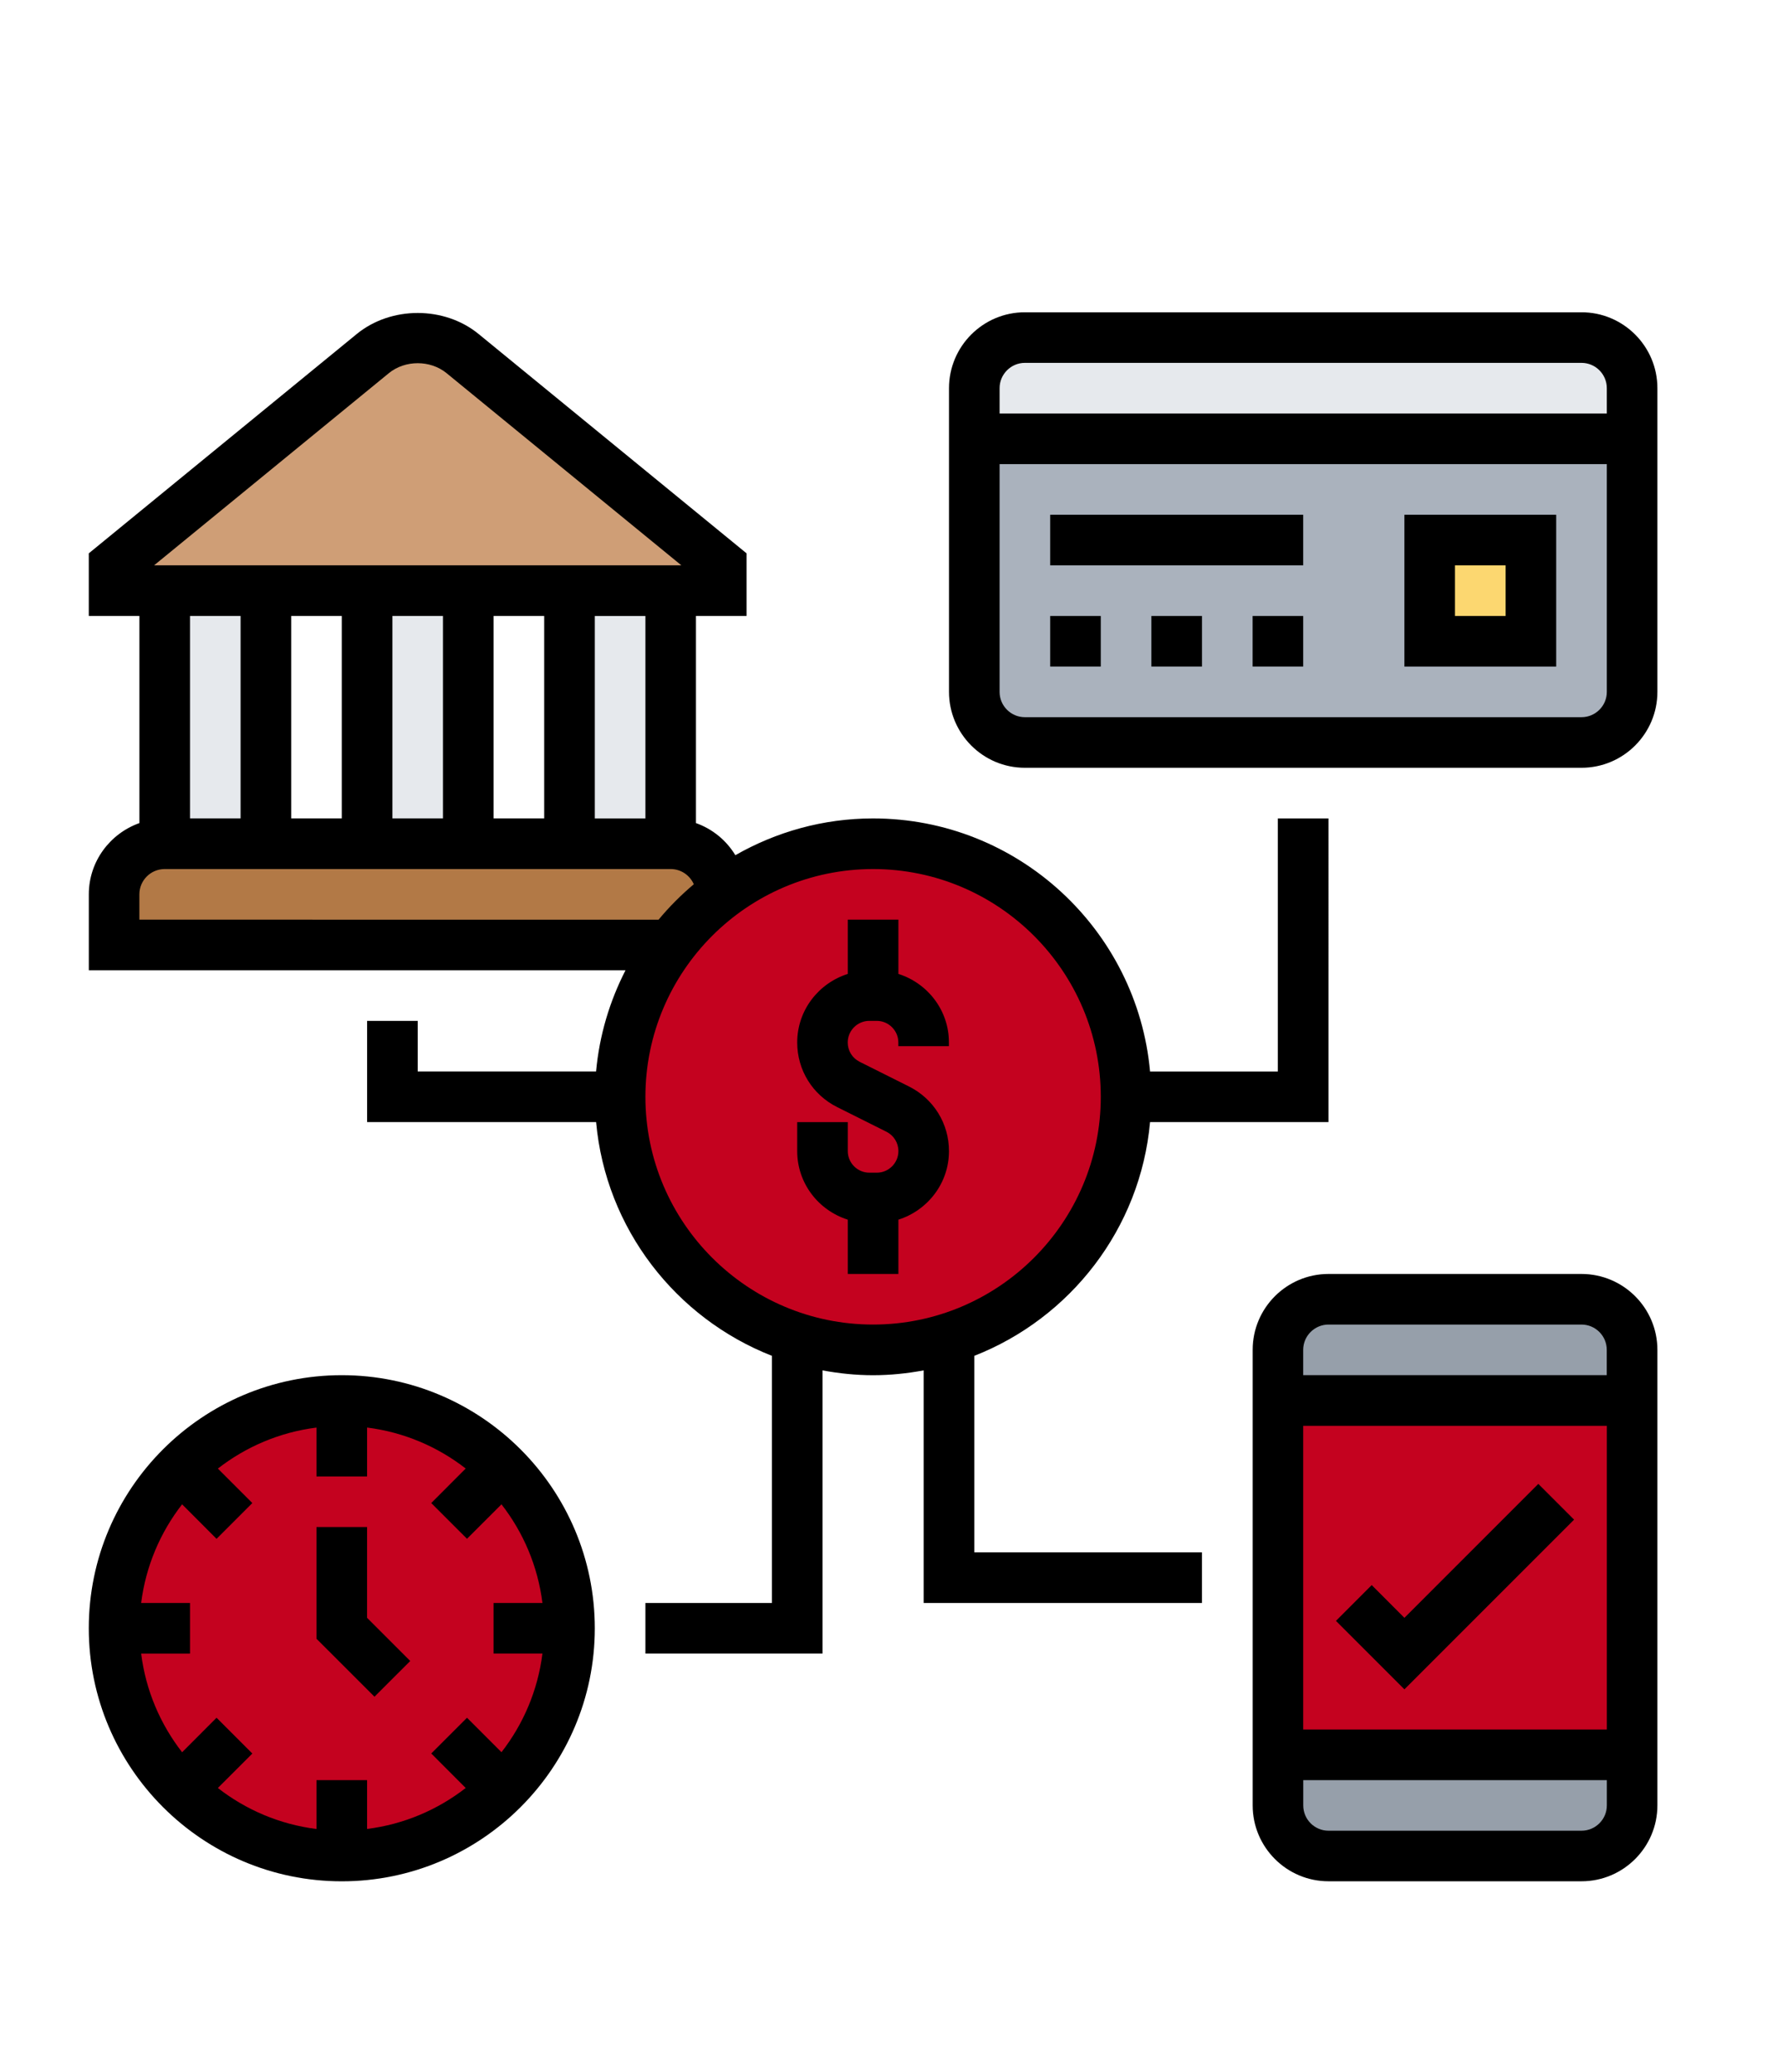 <?xml version="1.0" encoding="utf-8"?>
<!-- Generator: Adobe Illustrator 16.0.0, SVG Export Plug-In . SVG Version: 6.00 Build 0)  -->
<!DOCTYPE svg PUBLIC "-//W3C//DTD SVG 1.1//EN" "http://www.w3.org/Graphics/SVG/1.1/DTD/svg11.dtd">
<svg version="1.1" id="Layer_1" xmlns="http://www.w3.org/2000/svg" xmlns:xlink="http://www.w3.org/1999/xlink" x="0px" y="0px"
	 width="60.21px" height="70px" viewBox="0 0 60.21 70" enable-background="new 0 0 60.21 70" xml:space="preserve">
<g>
	<g>
		<g>
			<path fill="#E6E9ED" d="M5.564,19.951h3.419V28.5H5.564V19.951z"/>
		</g>
		<g>
			<path fill="#E6E9ED" d="M12.403,19.951h3.419V28.5h-3.419V19.951z"/>
		</g>
		<g>
			<path fill="#E6E9ED" d="M19.242,19.951h3.419V28.5h-3.419V19.951z"/>
		</g>
		<g>
			<path fill="#CF9E76" d="M24.371,19.096v0.855h-1.71h-3.419h-3.419h-3.419H8.985H5.566H3.857v-0.855l8.745-7.155
				c0.428-0.351,0.958-0.539,1.513-0.539c0.555,0,1.086,0.188,1.513,0.539L24.371,19.096z"/>
		</g>
		<g>
			<path fill="#B27946" d="M22.661,28.5c0.94,0,1.71,0.77,1.71,1.709c-0.65,0.487-1.223,1.06-1.71,1.71H3.855v-1.71
				c0-0.94,0.769-1.709,1.709-1.709h3.419h3.419h3.419h3.419H22.661z"/>
		</g>
		<g>
			<path fill="#969FAA" d="M55.145,59.273v1.709c0,0.94-0.77,1.709-1.709,1.709h-8.548c-0.94,0-1.71-0.769-1.71-1.709v-1.709H55.145
				z"/>
		</g>
		<g>
			<path fill="#969FAA" d="M55.145,45.596v1.711H43.176v-1.711c0-0.939,0.771-1.709,1.711-1.709h8.548
				C54.375,43.887,55.145,44.656,55.145,45.596z"/>
		</g>
		<g>
			<path fill="#C4021F" d="M43.176,47.307h11.969v11.967H43.176V47.307z"/>
		</g>
		<g>
			<path fill="#C4021F" d="M19.242,55c0,2.12-0.863,4.052-2.256,5.438c-1.385,1.394-3.317,2.256-5.437,2.256
				c-2.12,0-4.052-0.862-5.437-2.256C4.718,59.052,3.855,57.121,3.855,55s0.863-4.052,2.257-5.438
				c1.385-1.393,3.316-2.256,5.437-2.256s4.052,0.863,5.437,2.256C18.378,50.948,19.242,52.879,19.242,55z"/>
		</g>
		<g>
			<path fill="#C4021F" d="M29.5,28.5c4.718,0,8.547,3.83,8.547,8.548c0,3.821-2.512,7.062-5.983,8.155
				c-0.813,0.256-1.667,0.393-2.564,0.393s-1.752-0.137-2.564-0.393c-3.471-1.094-5.984-4.334-5.984-8.155
				c0-1.923,0.641-3.702,1.709-5.129c0.487-0.65,1.06-1.223,1.71-1.71C25.798,29.141,27.577,28.5,29.5,28.5z"/>
		</g>
		<g>
			<path fill="#AAB2BD" d="M32.919,23.371v-8.548h22.226v8.548c0,0.94-0.77,1.709-1.709,1.709H34.628
				C33.689,25.08,32.919,24.311,32.919,23.371z"/>
		</g>
		<g>
			<path fill="#E6E9ED" d="M55.145,13.112v1.71H32.919v-1.71c0-0.94,0.77-1.709,1.709-1.709h18.808
				C54.375,11.403,55.145,12.172,55.145,13.112z"/>
		</g>
		<g>
			<path fill="#FCD770" d="M48.307,18.241h3.419v3.419h-3.419V18.241z"/>
		</g>
	</g>
	<g>
		<path d="M53.436,43.032h-8.548c-1.414,0-2.563,1.149-2.563,2.563v15.387c0,1.414,1.149,2.564,2.563,2.564h8.548
			c1.414,0,2.564-1.15,2.564-2.564V45.596C56,44.182,54.85,43.032,53.436,43.032z M44.887,44.741h8.548
			c0.471,0,0.854,0.383,0.854,0.854v0.855H44.032v-0.855C44.032,45.125,44.417,44.741,44.887,44.741z M54.292,48.161v10.258h-10.26
			V48.161H54.292z M53.436,61.838h-8.548c-0.472,0-0.854-0.383-0.854-0.855v-0.854h10.258v0.854
			C54.292,61.455,53.907,61.838,53.436,61.838z"/>
		<path d="M47.452,57.063l5.733-5.732l-1.209-1.208l-4.524,4.524l-1.105-1.106l-1.208,1.209L47.452,57.063z"/>
		<path d="M11.548,46.451C6.835,46.451,3,50.286,3,54.999s3.835,8.548,8.548,8.548s8.549-3.834,8.549-8.547
			S16.262,46.451,11.548,46.451z M18.328,55.854c-0.156,1.246-0.649,2.388-1.384,3.332l-1.165-1.164l-1.208,1.207l1.164,1.166
			c-0.945,0.734-2.086,1.228-3.332,1.383v-1.649h-1.71v1.651c-1.246-0.156-2.387-0.649-3.332-1.385l1.165-1.164l-1.209-1.209
			l-1.164,1.166c-0.735-0.945-1.228-2.086-1.384-3.332H6.42v-1.711H4.769c0.157-1.246,0.649-2.387,1.384-3.332l1.164,1.166
			l1.209-1.209l-1.165-1.164c0.945-0.735,2.086-1.229,3.332-1.385v1.65h1.71V48.22c1.246,0.156,2.387,0.649,3.332,1.384
			l-1.164,1.166l1.208,1.207l1.165-1.164c0.735,0.945,1.228,2.086,1.384,3.332h-1.651v1.709H18.328L18.328,55.854z"/>
		<path d="M12.403,51.58h-1.71v3.773l1.96,1.959l1.208-1.207l-1.459-1.459L12.403,51.58L12.403,51.58z"/>
		<path d="M53.436,10.548H34.628c-1.414,0-2.563,1.15-2.563,2.564V23.37c0,1.414,1.149,2.564,2.563,2.564h18.808
			c1.414,0,2.564-1.151,2.564-2.564V13.112C56,11.698,54.85,10.548,53.436,10.548z M34.628,12.257h18.808
			c0.471,0,0.855,0.383,0.855,0.855v0.855H33.774v-0.855C33.774,12.641,34.158,12.257,34.628,12.257z M53.436,24.225H34.628
			c-0.471,0-0.854-0.383-0.854-0.854v-7.694h20.517v7.694C54.292,23.842,53.907,24.225,53.436,24.225z"/>
		<path d="M47.452,22.516h5.129v-5.129h-5.129V22.516z M49.161,19.096h1.711v1.71h-1.711V19.096z"/>
		<path d="M42.323,20.806h1.709v1.709h-1.709V20.806z"/>
		<path d="M38.903,20.806h1.709v1.709h-1.709V20.806z"/>
		<path d="M35.484,20.806h1.709v1.709h-1.709V20.806z"/>
		<path d="M35.484,17.387h8.548v1.709h-8.548V17.387z"/>
		<path d="M30.355,32.897v-1.833h-1.71v1.833c-0.987,0.313-1.709,1.228-1.709,2.316c0,0.93,0.516,1.766,1.349,2.182l1.667,0.834
			c0.249,0.125,0.403,0.375,0.403,0.653c0,0.402-0.328,0.729-0.73,0.729h-0.25c-0.402,0-0.73-0.327-0.73-0.729v-0.979h-1.709v0.979
			c0,1.091,0.722,2.004,1.709,2.316v1.833h1.71v-1.833c0.986-0.313,1.709-1.228,1.709-2.316c0-0.929-0.516-1.765-1.35-2.182
			l-1.667-0.834c-0.249-0.124-0.404-0.374-0.404-0.653c0-0.402,0.328-0.73,0.73-0.73h0.25c0.402,0,0.73,0.328,0.73,0.73v0.125h1.709
			v-0.125C32.064,34.125,31.341,33.21,30.355,32.897z"/>
		<path d="M32.919,45.798c3.243-1.272,5.614-4.29,5.939-7.896h6.028V27.645h-1.711v8.548h-4.317
			c-0.433-4.785-4.463-8.548-9.359-8.548c-1.693,0-3.279,0.457-4.653,1.242c-0.304-0.501-0.771-0.886-1.331-1.085v-6.996h1.71
			v-2.115l-9.055-7.41c-1.157-0.946-2.956-0.946-4.115,0l-9.055,7.41v2.115H4.71v6.996c-0.992,0.354-1.709,1.294-1.709,2.407v2.564
			h18.134c-0.535,1.044-0.884,2.197-0.995,3.418h-6.027v-1.708h-1.709v3.419h7.737c0.326,3.604,2.697,6.623,5.94,7.895v8.348h-4.274
			v1.709h5.984v-9.565c0.556,0.103,1.125,0.163,1.709,0.163s1.154-0.061,1.708-0.163v7.856h9.403v-1.709h-7.692V45.798z
			 M21.807,27.645h-1.71v-6.838h1.71V27.645z M11.548,20.806v6.838H9.839v-6.838H11.548z M13.258,20.806h1.709v6.838h-1.709V20.806z
			 M16.677,20.806h1.71v6.838h-1.71V20.806z M13.138,12.605c0.549-0.449,1.402-0.449,1.951,0l7.933,6.491H5.206L13.138,12.605z
			 M8.129,20.806v6.838H6.42v-6.838H8.129z M4.709,31.064v-0.855c0-0.472,0.384-0.854,0.855-0.854h17.097
			c0.35,0,0.649,0.212,0.781,0.513c-0.431,0.364-0.831,0.763-1.19,1.197L4.709,31.064L4.709,31.064z M21.807,37.048
			c0-4.243,3.452-7.693,7.693-7.693c4.242,0,7.693,3.451,7.693,7.693c0,4.242-3.451,7.693-7.693,7.693
			C25.259,44.741,21.807,41.291,21.807,37.048z"/>
	</g>
</g>
</svg>
